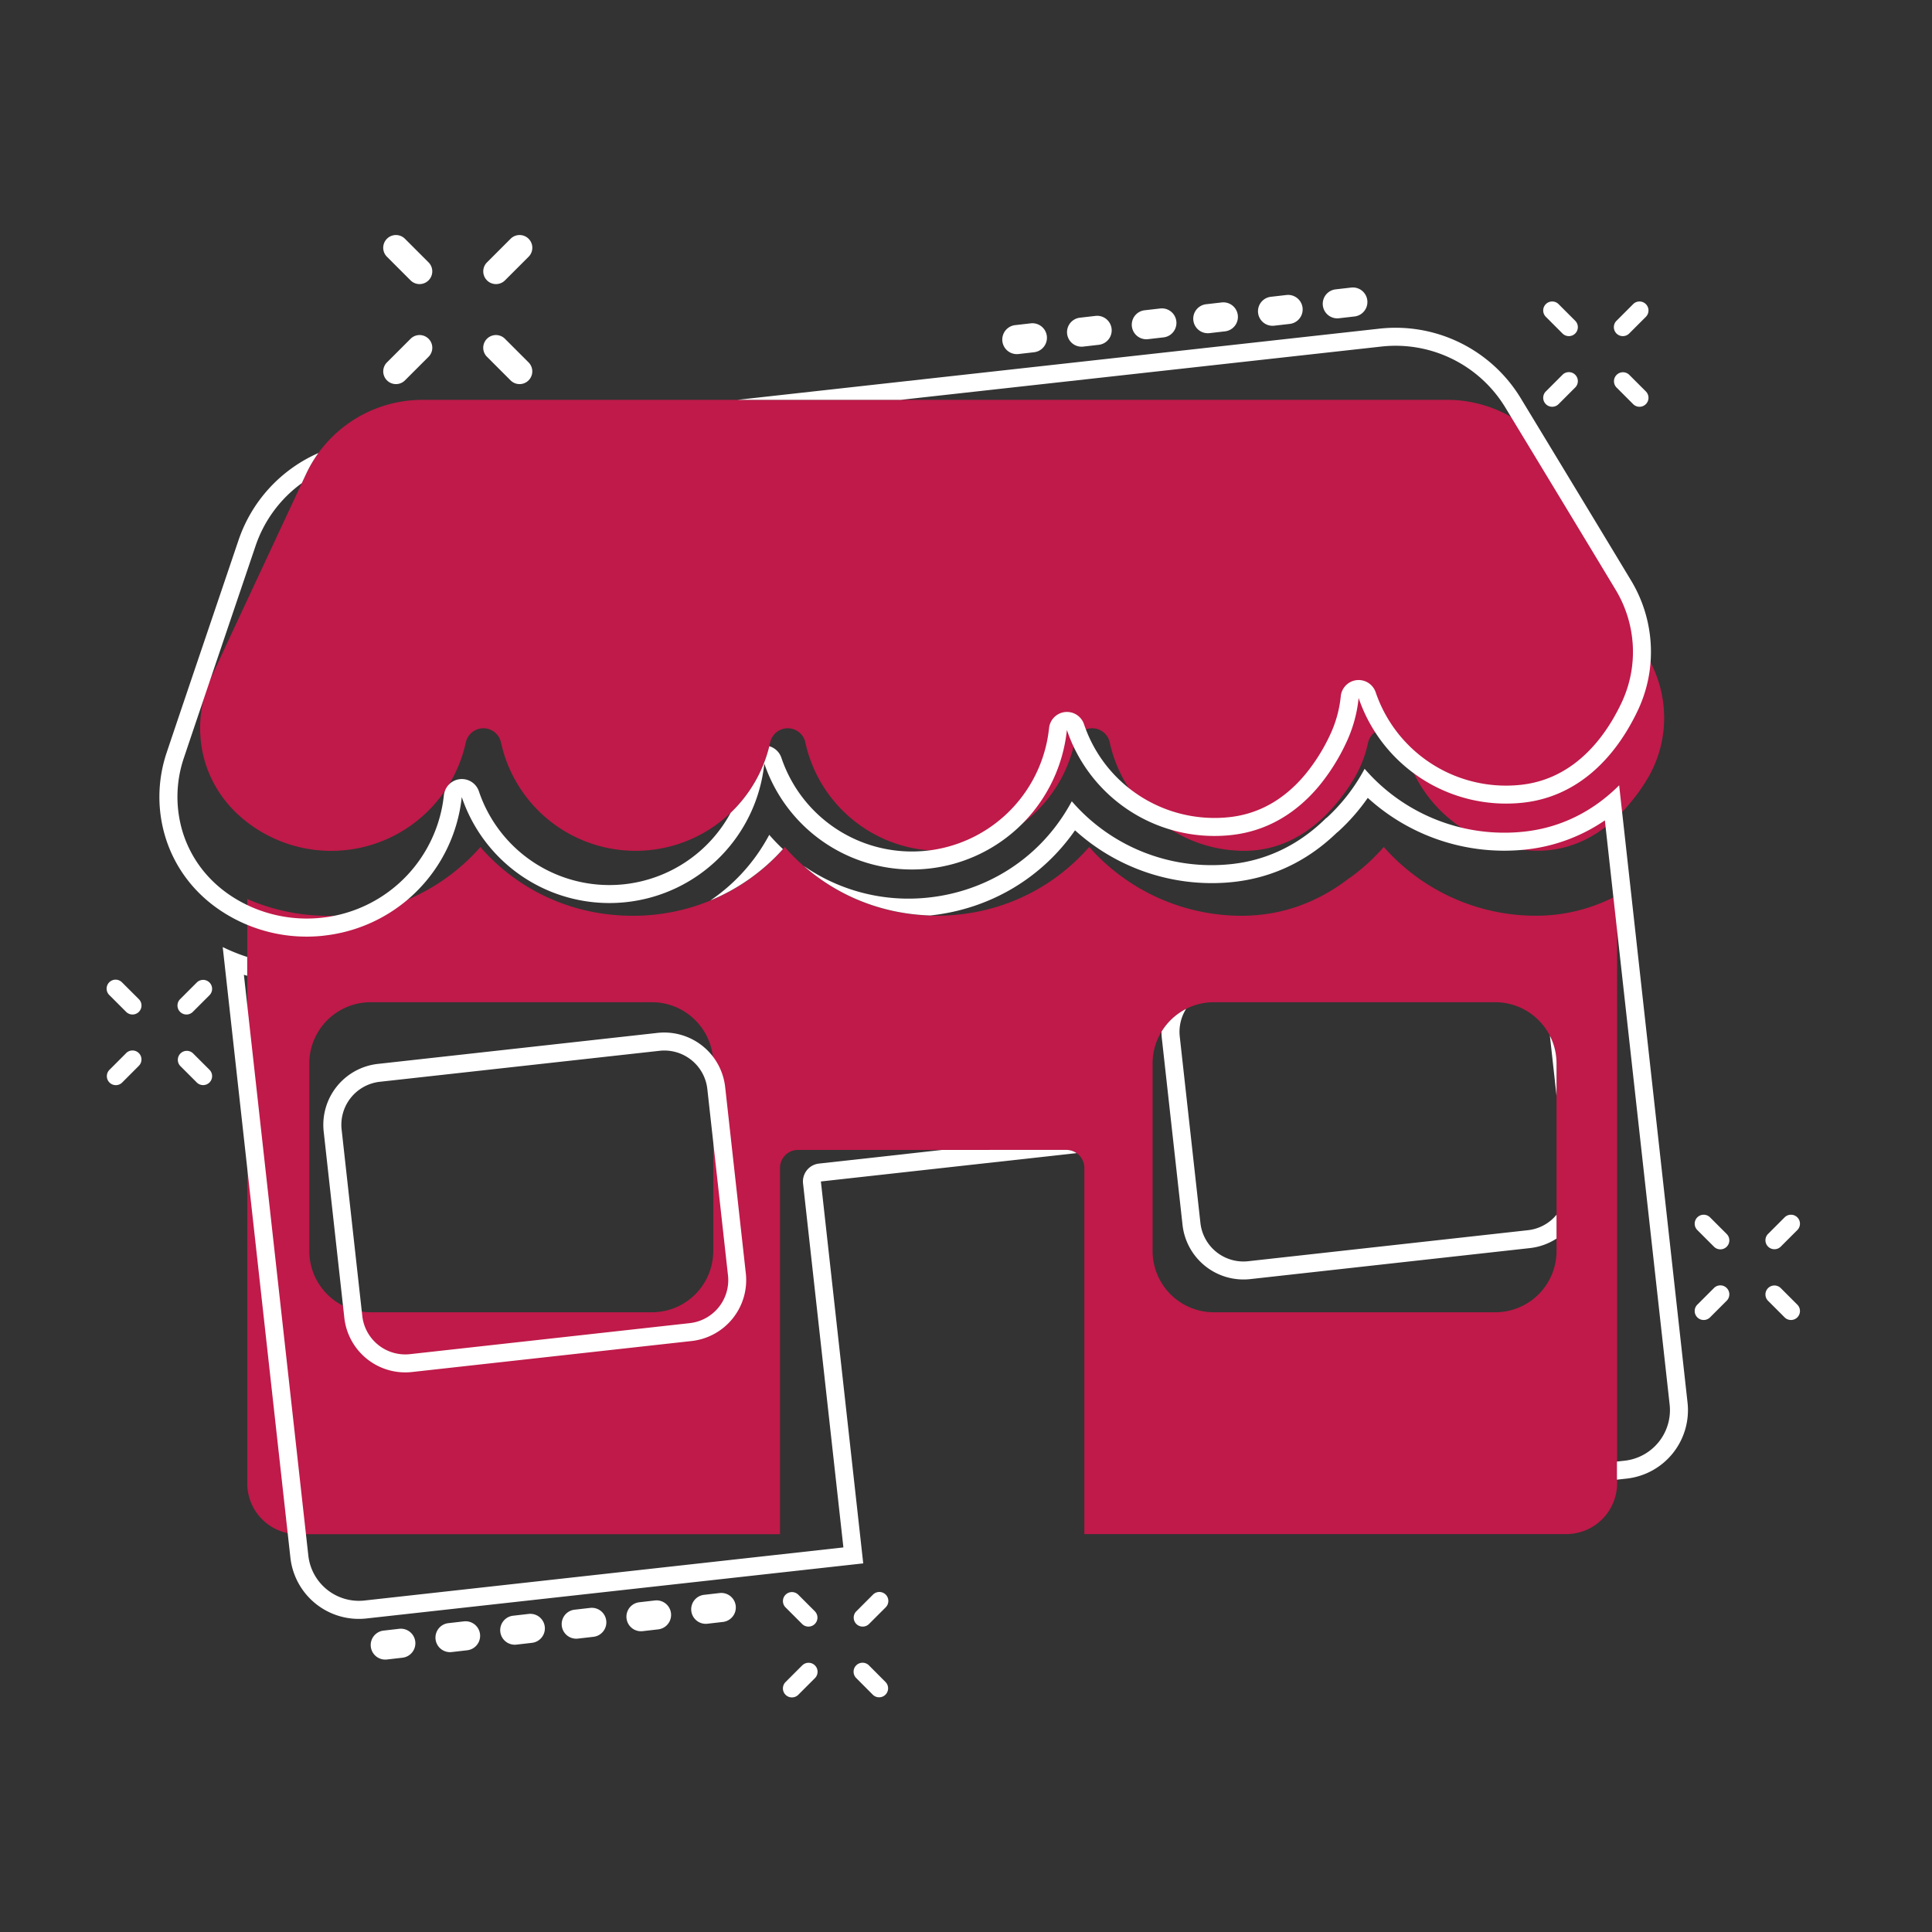 <svg id="Ebene_1" data-name="Ebene 1" xmlns="http://www.w3.org/2000/svg" viewBox="0 0 1800 1800"><rect x="0" y="0" width="1800" height="1800" fill="#333333" stroke="none"/><defs><style>.cls-1{fill:#bf1a49;}.cls-2{fill:#fff;}</style></defs><path class="cls-1" d="M1540.15,621.9c-.77-1.66-1.56-3.36-2.35-5.08-24.43-53-61.06-131.91-81.12-175.08a119.47,119.47,0,0,0-44.14-50.44q-2.34-1.5-4.76-2.88a119.3,119.3,0,0,0-59.58-15.89H393.59a119.61,119.61,0,0,0-108.42,69.08l-4,8.52c-9.44,20.24-19.89,42.6-30,64.31-19.85,42.49-40.39,86.43-54.35,116.61-.19.42-.38.83-.56,1.25a112.61,112.61,0,0,0-7.54,68.45c5.11,24.57,18.34,46.24,38.27,62.69a128.27,128.27,0,0,0,187.54-26.69c1.35-2,2.64-4,3.87-6a127.67,127.67,0,0,0,12.37-27.11c1.26-3.9,2.33-7.91,3.21-11.92a16.77,16.77,0,0,1,32.77,0A128.29,128.29,0,0,0,587.45,792.6c1.62,0,3.19.09,4.7.09a128.31,128.31,0,0,0,124.58-97.47c.29-1.17.57-2.35.82-3.53a16.76,16.76,0,0,1,16.38-13.19h0a16.77,16.77,0,0,1,16.38,13.19A128.34,128.34,0,0,0,865.78,792.3c1.81.14,3.62.24,5.44.3h0c1.41.06,2.92.09,4.46.09A127.66,127.66,0,0,0,950,769.05c1-.73,2-1.47,3-2.24a127.43,127.43,0,0,0,43.63-59.32c1.39-3.9,2.59-7.87,3.59-11.85.33-1.31.64-2.62.93-3.94a16.78,16.78,0,0,1,10.46-12.12,16.49,16.49,0,0,1,5.92-1.08,16.76,16.76,0,0,1,16.39,13.19,128,128,0,0,0,16,39.77c.58.93,1.15,1.85,1.75,2.76A128.31,128.31,0,0,0,1154.8,792.6h0c1.44.06,2.9.09,4.47.09,27.36,0,52.36-10.68,74.3-31.74a172,172,0,0,0,27-33.94,110.24,110.24,0,0,0,14-34.85,16.76,16.76,0,0,1,16.33-13.27h.07A16.76,16.76,0,0,1,1307.36,692a128.06,128.06,0,0,0,45,72.41q4.43,3.55,9.13,6.68h0q.82.55,1.65,1.08l.9.58,1.23.78.48.29c.51.31,1,.62,1.54.92l.88.53,1.71,1,1.7.94.09,0,1.67.89,1.75.9,1.77.87,1.57.75.38.17,1.62.73,1.66.74,2.07.86,1.65.67,1.3.49,1.21.46,1.26.45c.87.32,1.74.61,2.61.9.39.14.79.27,1.19.39l.11,0c.87.28,1.74.55,2.63.81l.62.19,1.48.41,1.86.51,1,.24q2.52.64,5.09,1.19l1.12.23,1,.21c.39.07.77.15,1.16.21.9.17,1.8.33,2.7.47l1.23.19c.94.14,1.89.28,2.84.4l1.15.14.84.1h0a128.89,128.89,0,0,0,14.47.82c20.44,0,39.73-6,57.32-17.93,2-1.37,4-2.79,5.94-4.3a133.87,133.87,0,0,0,15.34-13.8A175.78,175.78,0,0,0,1534,727a111.1,111.1,0,0,0,16.27-51.72A112.55,112.55,0,0,0,1540.15,621.9Z"/><path class="cls-1" d="M1431,853.17a188.84,188.84,0,0,1-141.77-64.07,186.25,186.25,0,0,1-30.58,28,14.52,14.52,0,0,1-1.65,1.07l-1.56,1.19c-.18.15-.37.28-.56.43-29.55,22.17-62.64,33.41-98.35,33.41-2.36,0-4.73,0-7.07-.14a189.77,189.77,0,0,1-134.69-63.95c-35.72,40.84-86.66,64-141.82,64-1.36,0-2.75,0-4.12-.05l-2.2-.06c-44.48-1.45-85.58-17.81-117.89-46.2l0,0a189.55,189.55,0,0,1-17.56-17.61l-1.73,2a186.07,186.07,0,0,1-67.51,47.78,189.46,189.46,0,0,1-72.47,14.24c-1.4,0-2.83,0-4.24-.05-53.87-1.18-102.94-24.21-137.66-63.95a188.76,188.76,0,0,1-67.48,48.82h0a189,189,0,0,1-67.5,15.1h0q-3.4.12-6.82.12a188.68,188.68,0,0,1-75.41-15.66v544.45a47.37,47.37,0,0,0,47.36,47.36h449V1088.11a16.77,16.77,0,0,1,16.77-16.77h250a16.77,16.77,0,0,1,16.77,16.77v341.18h449a47.41,47.41,0,0,0,47.36-47.36V834.28c-1.1.58-2.2,1.14-3.3,1.69A160.06,160.06,0,0,1,1431,853.17ZM664.52,1165.53a57.14,57.14,0,0,1-57.07,57.07H345.24a57.59,57.59,0,0,1-8.15-.58,57.11,57.11,0,0,1-48.92-56.49V990.83a57.13,57.13,0,0,1,57.07-57.07H607.45a57.14,57.14,0,0,1,56.68,50.44h0a55.94,55.94,0,0,1,.39,6.63Zm409.32-174.7a56.67,56.67,0,0,1,8.31-29.63,57.35,57.35,0,0,1,22.93-21.26h0a56.79,56.79,0,0,1,25.83-6.18h262.21A57.14,57.14,0,0,1,1444,965v0a56.63,56.63,0,0,1,6.2,25.85v174.7a57.14,57.14,0,0,1-57.07,57.07H1130.91a57.14,57.14,0,0,1-57.07-57.07Z"/><path class="cls-2" d="M301.9,871.69a144.87,144.87,0,0,0,78.18-33.77h0a145.44,145.44,0,0,0,48-81.53q1.41-6.87,2.13-13.81a145.14,145.14,0,0,0,148.23,98.36c1.75-.13,3.52-.28,5.28-.48A145,145,0,0,0,712.09,711.34a145.19,145.19,0,0,0,148.45,98.34c1.69-.13,3.38-.29,5.07-.47A145,145,0,0,0,994,680.09a147.11,147.11,0,0,0,6.26,15.55,145.13,145.13,0,0,0,142.18,82.79c1.69-.13,3.38-.28,5.08-.48,33.66-3.72,60.74-20.93,81.38-45.65A188.93,188.93,0,0,0,1254.21,692a127,127,0,0,0,11.59-41.68,145.16,145.16,0,0,0,153.38,97.49c49.87-5.53,85.28-40.6,106.74-85.93a127.32,127.32,0,0,0,11.88-45.08,128.62,128.62,0,0,0-18.12-75.89c-27.59-45.8-70.36-116.37-102.85-169.92A136.39,136.39,0,0,0,1285.2,306.2l-271.71,30.13-326.44,36.2H839.22L1015.34,353l271.71-30.13a119.6,119.6,0,0,1,115.45,56.84l5.28,8.71c26.34,43.42,69.45,114.55,97.53,161.16a112.38,112.38,0,0,1,15.93,51.95,111,111,0,0,1-10.48,53.2c-10.3,21.76-23.23,39.35-38.43,52.29-16.17,13.77-34.68,21.89-55,24.14a128.29,128.29,0,0,1-135.66-86.23A16.77,16.77,0,0,0,1264,633.67h-.07a16.77,16.77,0,0,0-14.77,15,109.8,109.8,0,0,1-10.06,36.18,171.47,171.47,0,0,1-23.08,36.7c-19.49,23.36-43.16,36.73-70.35,39.74-1.56.17-3,.3-4.45.41h-.05a128.23,128.23,0,0,1-80.39-20.9c-3.13-2.07-6.17-4.27-9.09-6.59a127.92,127.92,0,0,1-40-54.64q-.93-2.4-1.75-4.85a16.76,16.76,0,0,0-17.74-11.31h0a16.77,16.77,0,0,0-14.82,14.93,131,131,0,0,1-2.75,16.19A128.4,128.4,0,0,1,865.78,792.3q-1,.13-2,.24c-1.54.17-3,.31-4.45.41h-.05A128.34,128.34,0,0,1,728,706a16.76,16.76,0,0,0-11.25-10.76,128.14,128.14,0,0,1-36,62,128.54,128.54,0,0,1-98.81,66.56c-1.49.17-3.06.31-4.68.43a128.28,128.28,0,0,1-131.09-87,16.77,16.77,0,0,0-31.61-.48,16.38,16.38,0,0,0-1,4.09c-.43,4.08-1.06,8.18-1.88,12.2a128.94,128.94,0,0,1-25.56,54.63A127.9,127.9,0,0,1,312.58,853h0q-6.18,1.31-12.51,2a128.73,128.73,0,0,1-43.37-2.55A127.53,127.53,0,0,1,215.74,835c-21.62-14.15-37.16-34.23-45-58.09a112.67,112.67,0,0,1,.37-70.17c5.13-15.32,11.44-34,18.3-54.33,2.21-6.54,4.48-13.26,6.79-20.07,5.25-15.53,10.71-31.61,16.08-47.48,8.79-25.94,17.88-52.75,25.78-76.14a119.43,119.43,0,0,1,38.32-54.91c1.56-1.25,3.15-2.47,4.77-3.64l4-8.52a120.12,120.12,0,0,1,11.49-19.56,136.44,136.44,0,0,0-74.44,81.26c-21.36,63.24-50.2,148-67,198.08-17.52,52.37-.67,113.59,51.3,147.6a144.56,144.56,0,0,0,95.34,22.7Z"/><path class="cls-2" d="M877.85,1071.34,763,1084.08a16.76,16.76,0,0,0-14.82,18.51l37.59,339.11-446.21,49.47a47.41,47.41,0,0,1-52.29-41.85l-2.23-20L230.33,936.18l-3.1-28c1,.32,2.07.63,3.1.93V891.57a170.07,170.07,0,0,1-22.83-9.22l22.83,206,37.69,340,2.54,22.88a64.12,64.12,0,0,0,70.81,56.66l462.88-51.32L764.8,1100.75,1003,1074.33a16.73,16.73,0,0,0-9.56-3Z"/><path class="cls-2" d="M1511.3,756.66l-2.77-25c-23.86,23.8-53.53,39.27-88,43.09a171.65,171.65,0,0,1-59-3.67h0a172.23,172.23,0,0,1-90.15-54.81,172,172,0,0,1-35.58,45.89l0-.25q-1.68,1.66-3.4,3.29a.16.16,0,0,1-.07.07C1209,787.2,1180.56,801.4,1147.71,805c-2.13.23-4.26.43-6.39.58a172.1,172.1,0,0,1-142.76-59.06q-1.86,3.45-3.84,6.77c-29,48.93-77.71,77.18-128.88,82.85-1.25.15-2.48.27-3.74.38a171.26,171.26,0,0,1-113.32-29.8c32.31,28.39,73.41,44.75,117.89,46.2l1-.11c54.82-6.08,102.91-34.69,133.9-79.22a189.8,189.8,0,0,0,140.92,48.72c2.33-.17,4.71-.39,7-.64,35.5-3.94,67.15-18.76,94.07-44.05l.51-.48,1.43-1.36a17.53,17.53,0,0,0,1.52-1.24,186.68,186.68,0,0,0,27.3-31.18,188.77,188.77,0,0,0,143.83,48.47h0c1.38-.12,2.76-.25,4.13-.41a160.4,160.4,0,0,0,72.94-27.1l.67,6.1,7.26,65.51,3.3,29.67,49.12,443a47.42,47.42,0,0,1-41.85,52.29l-7.27.81v16.87l9.11-1a64.13,64.13,0,0,0,56.68-70.8Z"/><path class="cls-2" d="M729.45,791.08A171,171,0,0,1,716.7,777.8c-1.24,2.31-2.51,4.57-3.84,6.79a170,170,0,0,1-50.92,54.27A186.07,186.07,0,0,0,729.45,791.08Z"/><path class="cls-2" d="M1450.19,1020.92V990.83A56.63,56.63,0,0,0,1444,965Z"/><path class="cls-2" d="M1423.53,1146.15l-260.62,28.9a40.3,40.3,0,0,1-44.5-35.62L1099.16,965.8a40.18,40.18,0,0,1,5.92-25.86,57.35,57.35,0,0,0-22.93,21.26,56.22,56.22,0,0,0,.34,6.45l19.26,173.63a57.14,57.14,0,0,0,63,50.44l260.61-28.9a56.79,56.79,0,0,0,24.82-8.88v-22.21A40.18,40.18,0,0,1,1423.53,1146.15Z"/><path class="cls-2" d="M612.66,962.32,352,991.22a57.13,57.13,0,0,0-50.43,63l19.25,173.63a57.13,57.13,0,0,0,63,50.43l260.62-28.89a57.13,57.13,0,0,0,50.43-63l-19.25-173.64A57.13,57.13,0,0,0,612.66,962.32Zm30,270.41L382,1261.63A40.3,40.3,0,0,1,337.53,1226l-19.25-173.63a40.3,40.3,0,0,1,35.61-44.5L614.51,979A40.3,40.3,0,0,1,659,1014.6l19.25,173.63A40.3,40.3,0,0,1,642.64,1232.73Z"/><path class="cls-2" d="M1126.78,310.38l14.55-1.67a13.55,13.55,0,0,0-3.1-26.93l-14.54,1.67a14,14,0,0,0-2.45.51,13.56,13.56,0,0,0,5.54,26.42Z"/><path class="cls-2" d="M1187.11,303.45l14.54-1.67a13.55,13.55,0,1,0-3.09-26.93L1184,276.52a13.9,13.9,0,0,0-2.44.51,13.56,13.56,0,0,0,5.54,26.42Z"/><path class="cls-2" d="M1247.43,296.52l14.54-1.67a13.55,13.55,0,0,0-3.09-26.93l-14.54,1.67a14,14,0,0,0-2.45.51,13.56,13.56,0,0,0,5.54,26.42Z"/><path class="cls-2" d="M948.86,329.85l14.54-1.67a13.55,13.55,0,1,0-3.09-26.93l-14.54,1.67a13,13,0,0,0-2.45.51,13.56,13.56,0,0,0,5.54,26.42Z"/><path class="cls-2" d="M1009.18,322.92l14.55-1.67a13.55,13.55,0,0,0-3.1-26.93L1006.09,296a14.2,14.2,0,0,0-2.45.51,13.56,13.56,0,0,0,5.54,26.42Z"/><path class="cls-2" d="M1069.51,316l14.54-1.67a13.55,13.55,0,0,0-3.09-26.93l-14.55,1.67a13.9,13.9,0,0,0-2.44.51,13.56,13.56,0,0,0,5.54,26.42Z"/><path class="cls-2" d="M549.82,1498.05l-14.54,1.67a13.82,13.82,0,0,0-2.45.51,13.56,13.56,0,0,0,5.54,26.42l14.54-1.67a13.55,13.55,0,1,0-3.09-26.93Z"/><path class="cls-2" d="M610.14,1491.12l-14.54,1.67a14,14,0,0,0-2.45.51,13.56,13.56,0,0,0,5.54,26.42l14.55-1.67a13.55,13.55,0,0,0-3.1-26.93Z"/><path class="cls-2" d="M670.47,1484.2l-14.55,1.67a13,13,0,0,0-2.44.51A13.56,13.56,0,0,0,659,1512.8l14.54-1.67a13.55,13.55,0,1,0-3.09-26.93Z"/><path class="cls-2" d="M371.89,1517.52l-14.54,1.67a14.2,14.2,0,0,0-2.45.51,13.56,13.56,0,0,0,5.54,26.42l14.55-1.67a13.55,13.55,0,1,0-3.1-26.93Z"/><path class="cls-2" d="M432.22,1510.59l-14.54,1.67a13.82,13.82,0,0,0-2.45.51,13.56,13.56,0,0,0,5.54,26.42l14.54-1.67a13.55,13.55,0,1,0-3.09-26.93Z"/><path class="cls-2" d="M492.54,1503.66,478,1505.33a14,14,0,0,0-2.45.51,13.56,13.56,0,0,0,5.54,26.42l14.55-1.67a13.55,13.55,0,0,0-3.1-26.93Z"/><path class="cls-2" d="M377.29,354.39l22-22a11.85,11.85,0,0,0-16.76-16.76l-22,22a11.85,11.85,0,1,0,16.76,16.76Z"/><path class="cls-2" d="M470.48,261.21l22-22a11.85,11.85,0,0,0-16.76-16.76l-22,22a11.85,11.85,0,0,0,16.76,16.76Z"/><path class="cls-2" d="M475.69,354.39a11.85,11.85,0,0,0,16.76-16.76l-22-22a11.85,11.85,0,0,0-16.76,16.76Z"/><path class="cls-2" d="M382.51,261.21a11.85,11.85,0,0,0,16.76-16.76l-22-22a11.85,11.85,0,1,0-16.76,16.76Z"/><path class="cls-2" d="M1452.07,376.53,1467.59,361a8.37,8.37,0,1,0-11.84-11.84l-15.52,15.52a8.37,8.37,0,0,0,11.84,11.84Z"/><path class="cls-2" d="M1517.89,310.71l15.52-15.53a8.37,8.37,0,0,0-11.84-11.84l-15.52,15.53a8.37,8.37,0,0,0,11.84,11.84Z"/><path class="cls-2" d="M1521.57,376.53a8.37,8.37,0,1,0,11.84-11.84l-15.52-15.52A8.37,8.37,0,0,0,1506.05,361Z"/><path class="cls-2" d="M1455.75,310.71a8.37,8.37,0,1,0,11.84-11.84l-15.52-15.53a8.37,8.37,0,0,0-11.84,11.84Z"/><path class="cls-2" d="M117.51,981.2,102,996.72a8.37,8.37,0,0,0,11.84,11.84L129.35,993a8.37,8.37,0,1,0-11.84-11.84Z"/><path class="cls-2" d="M183.33,915.38,167.81,930.9a8.37,8.37,0,0,0,11.84,11.84l15.52-15.52a8.37,8.37,0,1,0-11.84-11.84Z"/><path class="cls-2" d="M179.65,981.2A8.37,8.37,0,0,0,167.81,993l15.52,15.52a8.37,8.37,0,1,0,11.84-11.84Z"/><path class="cls-2" d="M113.82,915.38A8.37,8.37,0,1,0,102,927.22l15.53,15.52a8.37,8.37,0,0,0,11.84-11.84Z"/><path class="cls-2" d="M1596.89,1200l-15.53,15.52a8.37,8.37,0,1,0,11.84,11.84l15.53-15.52a8.37,8.37,0,0,0-11.84-11.84Z"/><path class="cls-2" d="M1659,1161.54l15.53-15.52a8.37,8.37,0,1,0-11.84-11.84l-15.52,15.52a8.37,8.37,0,0,0,11.83,11.84Z"/><path class="cls-2" d="M1659,1200a8.37,8.37,0,0,0-11.83,11.84l15.52,15.52a8.37,8.37,0,1,0,11.84-11.84Z"/><path class="cls-2" d="M1593.2,1134.18a8.37,8.37,0,1,0-11.84,11.84l15.53,15.52a8.37,8.37,0,0,0,11.84-11.84Z"/><path class="cls-2" d="M747.42,1551.58l-15.52,15.53A8.37,8.37,0,1,0,743.74,1579l15.52-15.53a8.37,8.37,0,0,0-11.84-11.84Z"/><path class="cls-2" d="M813.25,1485.76l-15.53,15.53a8.37,8.37,0,0,0,11.84,11.83l15.52-15.52a8.37,8.37,0,1,0-11.83-11.84Z"/><path class="cls-2" d="M809.56,1551.58a8.37,8.37,0,0,0-11.84,11.84L813.25,1579a8.37,8.37,0,0,0,11.83-11.84Z"/><path class="cls-2" d="M743.74,1485.76a8.37,8.37,0,1,0-11.84,11.84l15.52,15.52a8.37,8.37,0,0,0,11.84-11.83Z"/></svg>